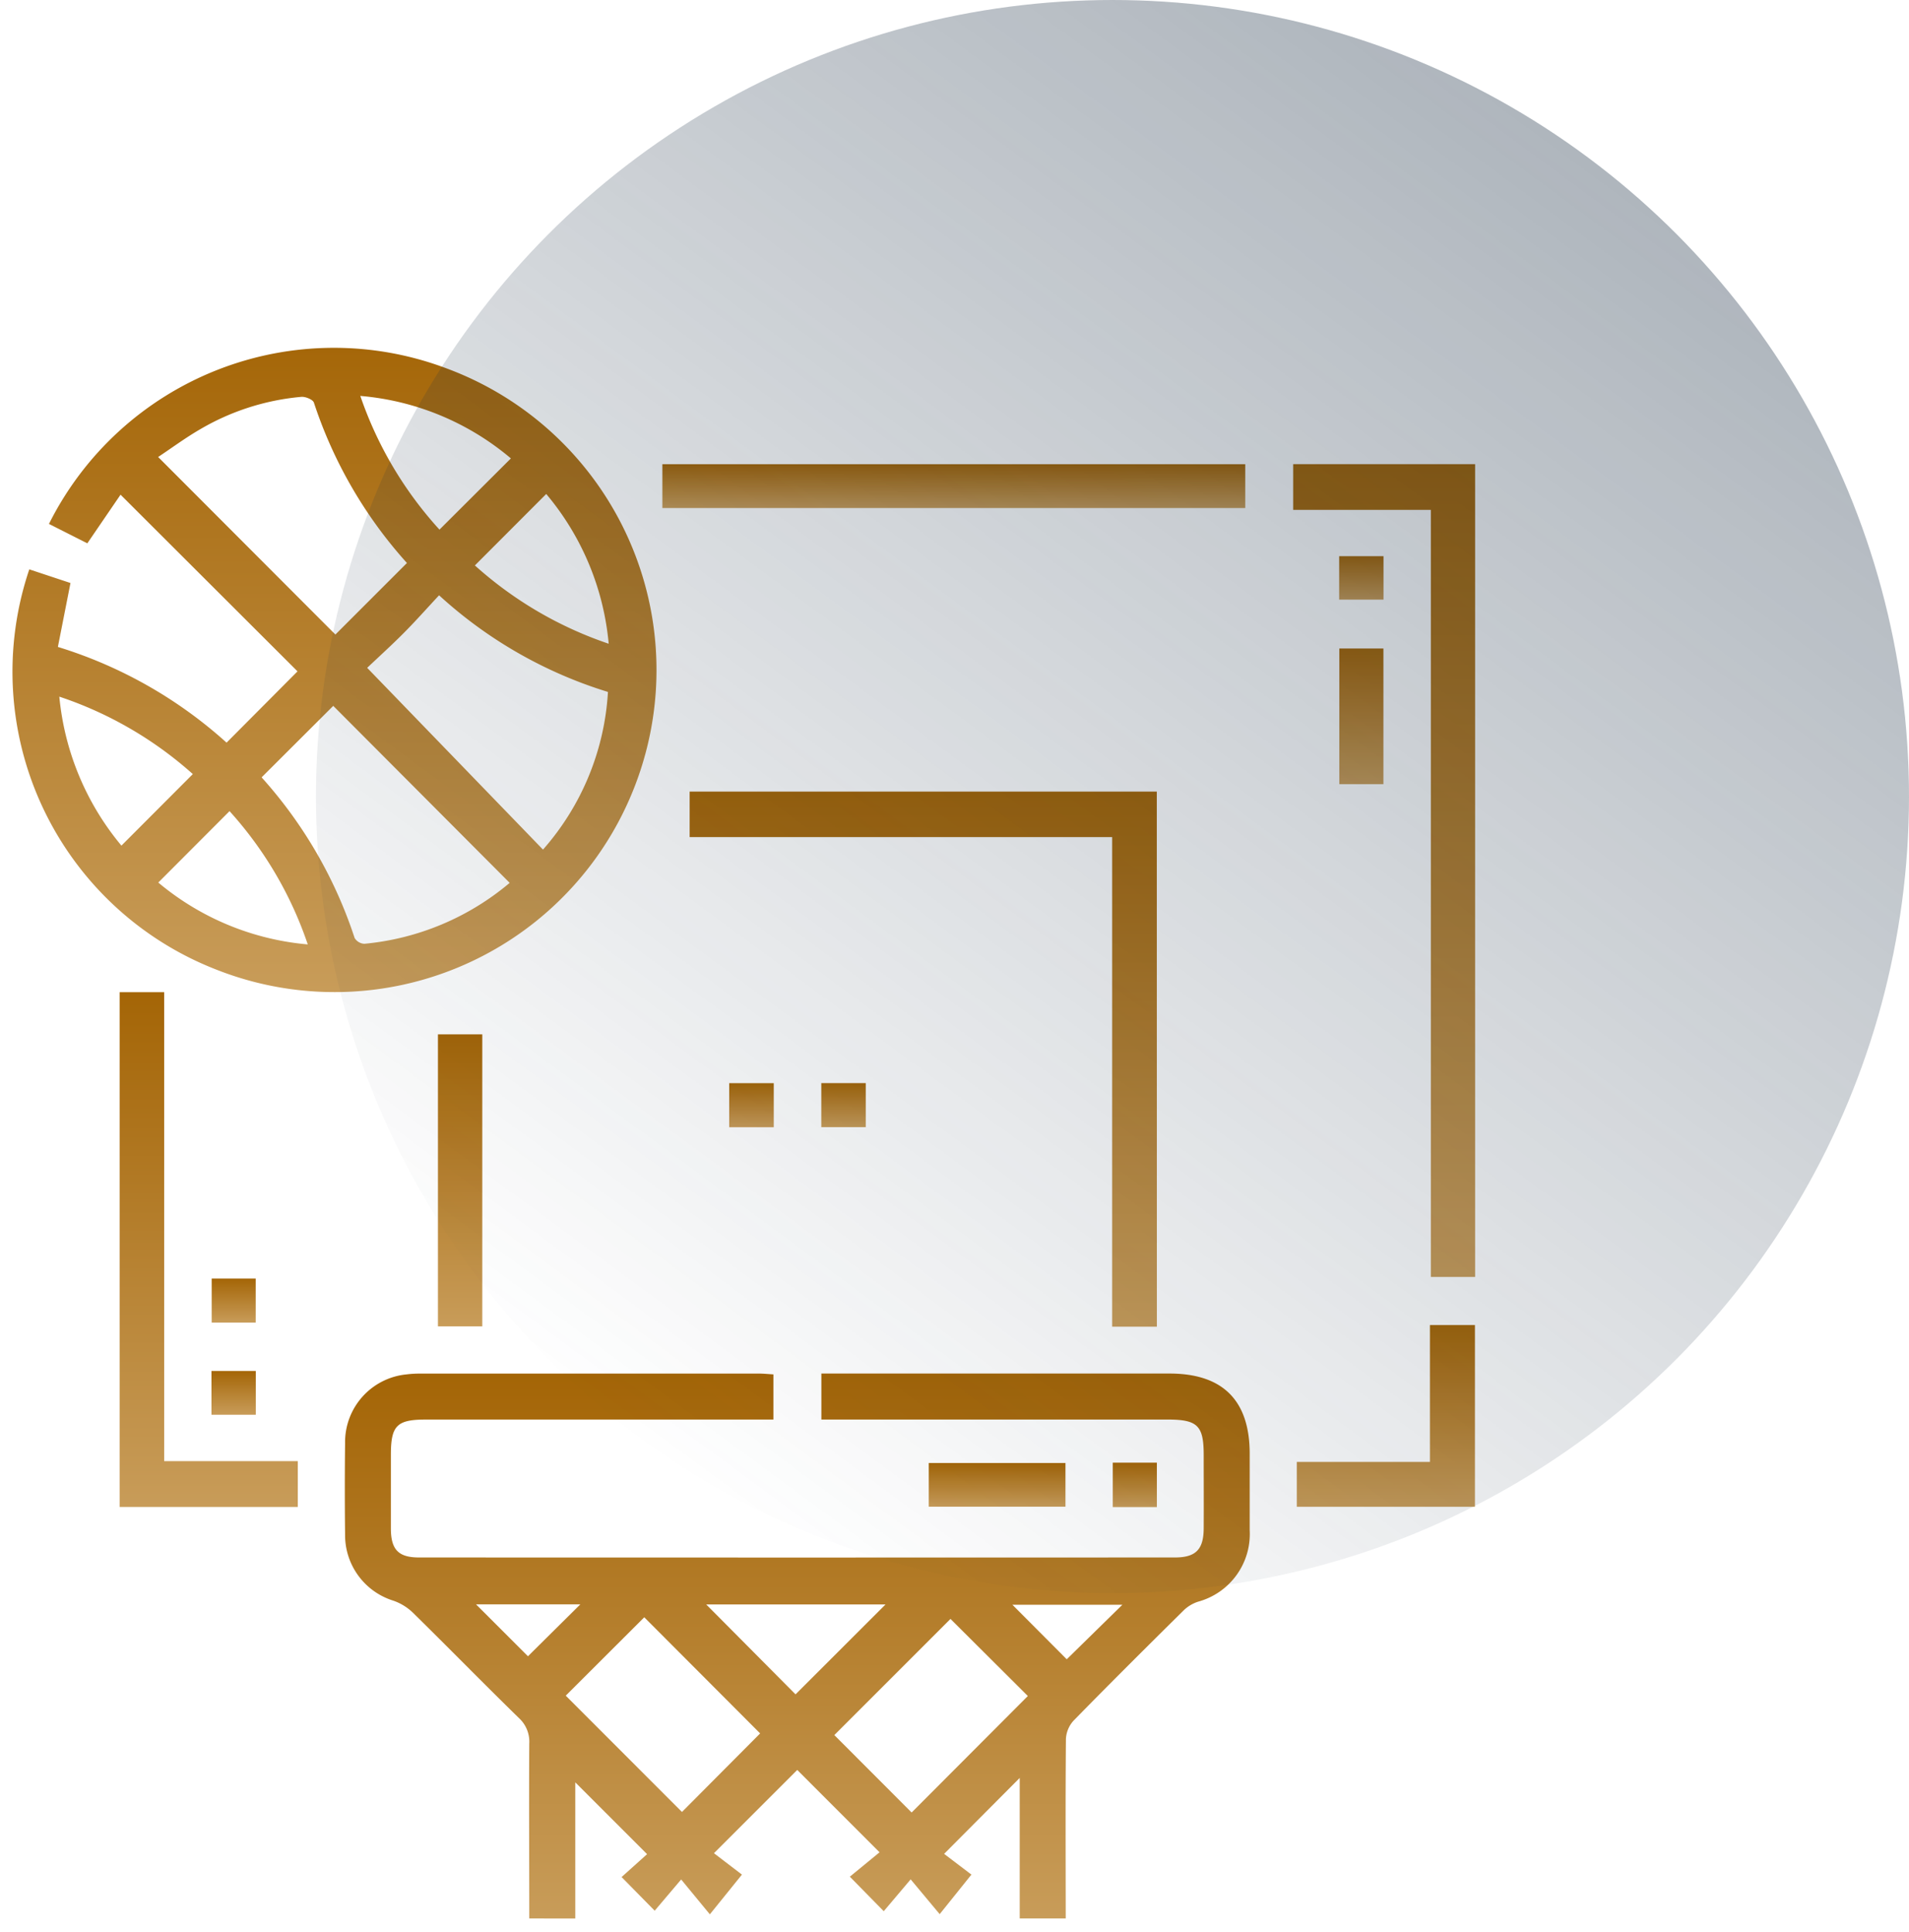 <svg xmlns="http://www.w3.org/2000/svg" xmlns:xlink="http://www.w3.org/1999/xlink" width="85.083" height="86.101" viewBox="0 0 85.083 86.101"><defs><style>.a{stroke:rgba(0,0,0,0);fill:url(#a);}.b{opacity:0.35;fill:url(#q);}</style><linearGradient id="a" x1="0.5" x2="0.5" y2="1" gradientUnits="objectBoundingBox"><stop offset="0" stop-color="#a46506"/><stop offset="1" stop-color="#c89c59"/></linearGradient><linearGradient id="q" x1="0.766" y1="0.082" x2="0.175" y2="0.884" gradientUnits="objectBoundingBox"><stop offset="0" stop-color="#192d42"/><stop offset="1" stop-color="#192d42" stop-opacity="0"/></linearGradient></defs><g transform="translate(-801.514 -3943.5)"><g transform="translate(4432.447 3203.478)"><path class="a" d="M-3540.949,1030.184c0-2.6-.015-5.193,0-7.789a1.43,1.43,0,0,0-.455-1.138c-1.6-1.561-3.158-3.156-4.751-4.72a2.382,2.382,0,0,0-.848-.515,3.058,3.058,0,0,1-2.155-2.928q-.023-2.05,0-4.1a3.033,3.033,0,0,1,2.739-3.058,4.86,4.86,0,0,1,.612-.036q7.553,0,15.1,0c.2,0,.4.022.639.036v2.013h-.8q-7.347,0-14.694,0c-1.29,0-1.554.269-1.555,1.566,0,1.093,0,2.187,0,3.28,0,.947.331,1.3,1.254,1.3q16.846.007,33.693,0c.927,0,1.273-.359,1.28-1.285.007-1.093,0-2.187,0-3.28,0-1.315-.271-1.582-1.617-1.582h-15.423v-2.05h.754q7.381,0,14.763,0c2.376,0,3.572,1.2,3.573,3.57,0,1.139,0,2.278,0,3.417a3.124,3.124,0,0,1-2.3,3.181,1.673,1.673,0,0,0-.625.369c-1.652,1.633-3.3,3.271-4.924,4.932a1.311,1.311,0,0,0-.342.822c-.022,2.665-.011,5.329-.008,7.994h-2.051v-6.262l-3.369,3.384,1.217.924-1.415,1.763-1.293-1.551-1.2,1.42-1.511-1.539,1.324-1.087-3.668-3.67-3.712,3.711,1.247.953L-3532.9,1030l-1.279-1.554-1.18,1.392-1.475-1.5,1.136-1.02-3.2-3.2v6.068Zm17.042-4.723,5.179-5.191-3.447-3.436-5.177,5.177Zm-11.916-8.7-3.5,3.493,5.18,5.183,3.484-3.5Zm2.762-.571,3.98,4.006,4.01-4.006Zm-10.261-.006,2.315,2.314,2.335-2.314Zm28.807.019h-4.9l2.421,2.43Z" transform="translate(-66.395 -204.661)"/><path class="a" d="M-3620.835,773.12l3.162-3.177-7.887-7.874-1.481,2.168-1.71-.865a14.2,14.2,0,0,1,17.709-6.936A14.334,14.334,0,0,1-3602.618,775a14.346,14.346,0,0,1-18.709,8.221,14.243,14.243,0,0,1-8.3-17.824l1.835.608-.561,2.849A19.959,19.959,0,0,1-3620.835,773.12Zm1.562,1.547a20.012,20.012,0,0,1,4.145,7.157.534.534,0,0,0,.435.26,11.725,11.725,0,0,0,6.476-2.715l-7.863-7.888Zm6.477-9.554a19.977,19.977,0,0,1-4.146-7.146c-.044-.137-.376-.274-.562-.258a10.781,10.781,0,0,0-4.5,1.44c-.674.39-1.3.856-1.881,1.24l7.9,7.913Zm1.433,1.439c-.551.591-1.048,1.152-1.576,1.683s-1.108,1.057-1.629,1.551l7.836,8.1a11.634,11.634,0,0,0,2.895-7.026A19.72,19.72,0,0,1-3611.364,766.552Zm3.2-6.1a11.946,11.946,0,0,0-6.711-2.785,17,17,0,0,0,3.528,5.959Zm-17.36,17.259,3.184-3.19a16.941,16.941,0,0,0-5.95-3.451A12.146,12.146,0,0,0-3625.52,777.71Zm21.719-9a12.045,12.045,0,0,0-2.784-6.674l-3.18,3.185A17.1,17.1,0,0,0-3603.8,768.713Zm-16.9,7.463-3.174,3.181a11.99,11.99,0,0,0,6.662,2.757A16.921,16.921,0,0,0-3620.7,776.175Z" transform="translate(0 0)"/><path class="a" d="M-3317.7,785.958V783.92h8.109v36.224h-1.973V785.958Z" transform="translate(-255.597 -23.212)"/><path class="a" d="M-3444.176,887.694h-1.993V865.876H-3465v-2.03h20.821Z" transform="translate(-135.196 -88.546)"/><path class="a" d="M-3604.154,912.8h1.985v20.9h5.955v2.043h-7.94Z" transform="translate(-21.447 -128.559)"/><path class="a" d="M-3471.67,785.885v-1.954h25.978v1.954Z" transform="translate(-129.741 -23.221)"/><path class="a" d="M-3316.8,1002.142v-2h5.933v-6.1h2.006v8.1Z" transform="translate(-256.335 -194.966)"/><path class="a" d="M-3526.456,923.106h1.976V936.12h-1.976Z" transform="translate(-84.958 -136.986)"/><path class="a" d="M-3304.458,834.946h-1.965V828.9h1.965Z" transform="translate(-264.817 -59.976)"/><path class="a" d="M-3400.546,1027.737v1.948h-6.093v-1.948Z" transform="translate(-182.9 -222.513)"/><path class="a" d="M-3304.478,806.4v1.936h-1.976V806.4Z" transform="translate(-264.793 -41.59)"/><path class="a" d="M-3455.357,936.985v-1.964h1.986v1.964Z" transform="translate(-143.076 -146.725)"/><path class="a" d="M-3432.871,935h1.981v1.962h-1.981Z" transform="translate(-161.457 -146.706)"/><path class="a" d="M-3581.7,982.72h1.961v1.961h-1.961Z" transform="translate(-39.798 -185.715)"/><path class="a" d="M-3581.738,1007.225v-1.951h1.975v1.951Z" transform="translate(-39.77 -204.151)"/><path class="a" d="M-3361.726,1029.635v-1.98h1.966v1.98Z" transform="translate(-219.612 -222.446)"/></g><circle class="b" cx="35.5" cy="35.5" r="35.5" transform="translate(815.597 3943.5)"/></g></svg>